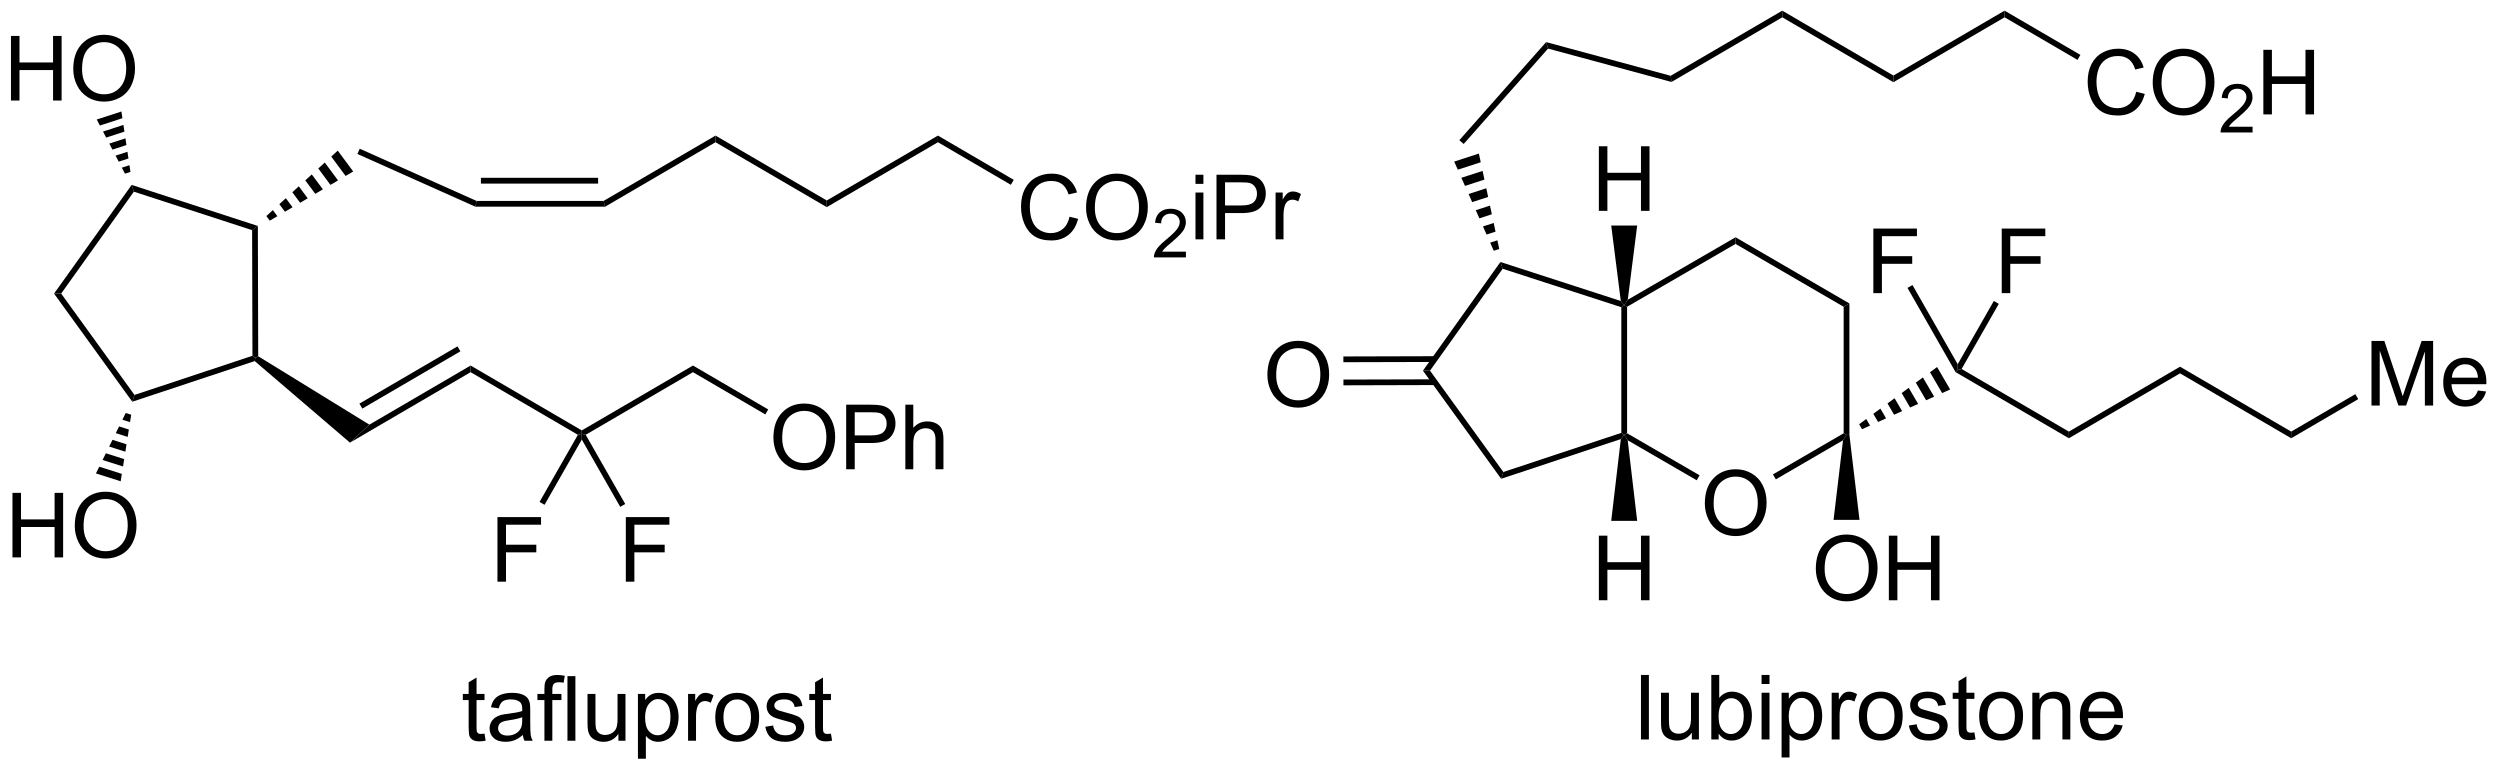 <?xml version="1.0" encoding="UTF-8"?>
<!DOCTYPE svg PUBLIC '-//W3C//DTD SVG 1.0//EN'
          'http://www.w3.org/TR/2001/REC-SVG-20010904/DTD/svg10.dtd'>
<svg stroke-dasharray="none" shape-rendering="auto" xmlns="http://www.w3.org/2000/svg" font-family="'Dialog'" text-rendering="auto" width="90" fill-opacity="1" color-interpolation="auto" color-rendering="auto" preserveAspectRatio="xMidYMid meet" font-size="12px" viewBox="0 0 90 28" fill="black" xmlns:xlink="http://www.w3.org/1999/xlink" stroke="black" image-rendering="auto" stroke-miterlimit="10" stroke-linecap="square" stroke-linejoin="miter" font-style="normal" stroke-width="1" height="28" stroke-dashoffset="0" font-weight="normal" stroke-opacity="1"
><!--Generated by the Batik Graphics2D SVG Generator--><defs id="genericDefs"
  /><g
  ><defs id="defs1"
    ><clipPath clipPathUnits="userSpaceOnUse" id="clipPath1"
      ><path d="M2.324 0.633 L230.097 0.633 L230.097 70.745 L2.324 70.745 L2.324 0.633 Z"
      /></clipPath
      ><clipPath clipPathUnits="userSpaceOnUse" id="clipPath2"
      ><path d="M0.408 25.721 L0.408 93.883 L221.847 93.883 L221.847 25.721 Z"
      /></clipPath
    ></defs
    ><g transform="scale(0.395,0.395) translate(-2.324,-0.633) matrix(1.029,0,0,1.029,1.905,-25.824)"
    ><path d="M43.322 90.69 L43.423 91.312 Q43.127 91.375 42.892 91.375 Q42.509 91.375 42.298 91.255 Q42.087 91.133 42.002 90.935 Q41.916 90.737 41.916 90.104 L41.916 87.719 L41.4 87.719 L41.4 87.172 L41.916 87.172 L41.916 86.143 L42.616 85.721 L42.616 87.172 L43.322 87.172 L43.322 87.719 L42.616 87.719 L42.616 90.143 Q42.616 90.445 42.653 90.531 Q42.689 90.617 42.772 90.669 Q42.858 90.719 43.014 90.719 Q43.132 90.719 43.322 90.69 ZM46.716 90.807 Q46.326 91.14 45.964 91.278 Q45.604 91.414 45.19 91.414 Q44.505 91.414 44.138 91.081 Q43.771 90.745 43.771 90.226 Q43.771 89.922 43.909 89.669 Q44.05 89.416 44.274 89.265 Q44.498 89.112 44.779 89.034 Q44.987 88.979 45.404 88.93 Q46.255 88.828 46.659 88.687 Q46.662 88.541 46.662 88.502 Q46.662 88.073 46.464 87.898 Q46.193 87.659 45.662 87.659 Q45.167 87.659 44.93 87.833 Q44.693 88.008 44.581 88.448 L43.893 88.354 Q43.987 87.914 44.201 87.643 Q44.417 87.37 44.823 87.224 Q45.229 87.078 45.763 87.078 Q46.294 87.078 46.625 87.203 Q46.959 87.328 47.115 87.518 Q47.271 87.706 47.334 87.995 Q47.37 88.174 47.37 88.643 L47.37 89.581 Q47.37 90.562 47.414 90.823 Q47.459 91.081 47.591 91.32 L46.857 91.32 Q46.748 91.101 46.716 90.807 ZM46.659 89.237 Q46.276 89.393 45.511 89.502 Q45.076 89.565 44.896 89.643 Q44.716 89.721 44.617 89.872 Q44.521 90.023 44.521 90.206 Q44.521 90.487 44.735 90.674 Q44.948 90.862 45.357 90.862 Q45.763 90.862 46.078 90.685 Q46.396 90.508 46.544 90.198 Q46.659 89.961 46.659 89.495 L46.659 89.237 ZM48.627 91.32 L48.627 87.719 L48.007 87.719 L48.007 87.172 L48.627 87.172 L48.627 86.729 Q48.627 86.312 48.702 86.109 Q48.804 85.836 49.059 85.666 Q49.314 85.495 49.775 85.495 Q50.072 85.495 50.431 85.565 L50.327 86.18 Q50.108 86.14 49.913 86.14 Q49.593 86.14 49.46 86.278 Q49.327 86.414 49.327 86.789 L49.327 87.172 L50.134 87.172 L50.134 87.719 L49.327 87.719 L49.327 91.32 L48.627 91.32 ZM50.667 91.32 L50.667 85.594 L51.37 85.594 L51.37 91.32 L50.667 91.32 ZM55.179 91.32 L55.179 90.711 Q54.694 91.414 53.861 91.414 Q53.494 91.414 53.176 91.273 Q52.858 91.133 52.702 90.919 Q52.548 90.706 52.486 90.398 Q52.444 90.19 52.444 89.742 L52.444 87.172 L53.147 87.172 L53.147 89.471 Q53.147 90.023 53.189 90.213 Q53.257 90.492 53.47 90.651 Q53.686 90.807 54.002 90.807 Q54.319 90.807 54.595 90.646 Q54.874 90.484 54.989 90.206 Q55.103 89.924 55.103 89.393 L55.103 87.172 L55.806 87.172 L55.806 91.32 L55.179 91.32 ZM56.909 92.911 L56.909 87.172 L57.55 87.172 L57.55 87.711 Q57.776 87.393 58.06 87.237 Q58.346 87.078 58.753 87.078 Q59.284 87.078 59.69 87.351 Q60.096 87.625 60.302 88.122 Q60.511 88.62 60.511 89.213 Q60.511 89.851 60.281 90.362 Q60.052 90.87 59.617 91.143 Q59.182 91.414 58.701 91.414 Q58.349 91.414 58.071 91.265 Q57.792 91.117 57.612 90.89 L57.612 92.911 L56.909 92.911 ZM57.544 89.268 Q57.544 90.07 57.867 90.453 Q58.193 90.836 58.654 90.836 Q59.123 90.836 59.456 90.44 Q59.792 90.041 59.792 89.211 Q59.792 88.416 59.464 88.023 Q59.138 87.627 58.685 87.627 Q58.237 87.627 57.891 88.049 Q57.544 88.469 57.544 89.268 ZM61.35 91.32 L61.35 87.172 L61.983 87.172 L61.983 87.799 Q62.225 87.359 62.429 87.219 Q62.634 87.078 62.882 87.078 Q63.236 87.078 63.603 87.305 L63.361 87.956 Q63.103 87.805 62.845 87.805 Q62.616 87.805 62.431 87.942 Q62.249 88.081 62.171 88.328 Q62.054 88.703 62.054 89.148 L62.054 91.32 L61.35 91.32 ZM63.759 89.245 Q63.759 88.094 64.4 87.539 Q64.936 87.078 65.705 87.078 Q66.561 87.078 67.103 87.638 Q67.647 88.198 67.647 89.187 Q67.647 89.987 67.405 90.448 Q67.166 90.906 66.707 91.161 Q66.249 91.414 65.705 91.414 Q64.835 91.414 64.296 90.857 Q63.759 90.297 63.759 89.245 ZM64.483 89.245 Q64.483 90.041 64.83 90.44 Q65.179 90.836 65.705 90.836 Q66.228 90.836 66.574 90.437 Q66.923 90.039 66.923 89.221 Q66.923 88.453 66.574 88.057 Q66.225 87.659 65.705 87.659 Q65.179 87.659 64.83 88.055 Q64.483 88.448 64.483 89.245 ZM68.19 90.081 L68.886 89.971 Q68.943 90.39 69.211 90.614 Q69.479 90.836 69.959 90.836 Q70.443 90.836 70.677 90.638 Q70.912 90.44 70.912 90.174 Q70.912 89.937 70.706 89.799 Q70.56 89.706 69.987 89.562 Q69.214 89.367 68.914 89.224 Q68.615 89.081 68.461 88.831 Q68.308 88.578 68.308 88.273 Q68.308 87.995 68.433 87.76 Q68.56 87.523 68.779 87.367 Q68.943 87.245 69.227 87.161 Q69.511 87.078 69.834 87.078 Q70.323 87.078 70.69 87.219 Q71.06 87.359 71.235 87.599 Q71.412 87.838 71.479 88.242 L70.792 88.336 Q70.745 88.015 70.518 87.836 Q70.294 87.656 69.886 87.656 Q69.401 87.656 69.193 87.817 Q68.987 87.976 68.987 88.19 Q68.987 88.328 69.073 88.437 Q69.159 88.549 69.341 88.625 Q69.448 88.664 69.964 88.805 Q70.709 89.002 71.003 89.13 Q71.3 89.258 71.466 89.5 Q71.636 89.742 71.636 90.101 Q71.636 90.453 71.43 90.763 Q71.224 91.073 70.836 91.245 Q70.451 91.414 69.964 91.414 Q69.154 91.414 68.729 91.078 Q68.308 90.742 68.19 90.081 ZM74.005 90.69 L74.107 91.312 Q73.81 91.375 73.576 91.375 Q73.193 91.375 72.982 91.255 Q72.771 91.133 72.685 90.935 Q72.599 90.737 72.599 90.104 L72.599 87.719 L72.084 87.719 L72.084 87.172 L72.599 87.172 L72.599 86.143 L73.3 85.721 L73.3 87.172 L74.005 87.172 L74.005 87.719 L73.3 87.719 L73.3 90.143 Q73.3 90.445 73.336 90.531 Q73.373 90.617 73.456 90.669 Q73.542 90.719 73.698 90.719 Q73.815 90.719 74.005 90.69 Z" stroke="none" clip-path="url(#clipPath2)"
    /></g
    ><g transform="matrix(0.406,0,0,0.406,-0.166,-10.454)"
    ><path d="M145.913 91.32 L145.913 85.594 L146.616 85.594 L146.616 91.32 L145.913 91.32 ZM150.425 91.32 L150.425 90.711 Q149.94 91.414 149.107 91.414 Q148.74 91.414 148.422 91.273 Q148.104 91.133 147.948 90.919 Q147.794 90.706 147.732 90.398 Q147.69 90.19 147.69 89.742 L147.69 87.172 L148.393 87.172 L148.393 89.471 Q148.393 90.023 148.435 90.213 Q148.503 90.492 148.716 90.651 Q148.932 90.807 149.248 90.807 Q149.565 90.807 149.841 90.646 Q150.12 90.484 150.234 90.206 Q150.349 89.924 150.349 89.393 L150.349 87.172 L151.052 87.172 L151.052 91.32 L150.425 91.32 ZM152.804 91.32 L152.15 91.32 L152.15 85.594 L152.853 85.594 L152.853 87.635 Q153.298 87.078 153.991 87.078 Q154.374 87.078 154.715 87.232 Q155.056 87.385 155.278 87.666 Q155.499 87.945 155.624 88.341 Q155.749 88.734 155.749 89.182 Q155.749 90.25 155.22 90.833 Q154.694 91.414 153.955 91.414 Q153.22 91.414 152.804 90.799 L152.804 91.32 ZM152.796 89.213 Q152.796 89.961 152.999 90.291 Q153.33 90.836 153.897 90.836 Q154.358 90.836 154.694 90.435 Q155.03 90.034 155.03 89.242 Q155.03 88.43 154.707 88.044 Q154.384 87.656 153.929 87.656 Q153.468 87.656 153.132 88.057 Q152.796 88.456 152.796 89.213 ZM156.607 86.401 L156.607 85.594 L157.31 85.594 L157.31 86.401 L156.607 86.401 ZM156.607 91.32 L156.607 87.172 L157.31 87.172 L157.31 91.32 L156.607 91.32 ZM158.382 92.911 L158.382 87.172 L159.022 87.172 L159.022 87.711 Q159.249 87.393 159.533 87.237 Q159.819 87.078 160.225 87.078 Q160.757 87.078 161.163 87.351 Q161.569 87.625 161.775 88.122 Q161.983 88.62 161.983 89.213 Q161.983 89.851 161.754 90.362 Q161.525 90.87 161.09 91.143 Q160.655 91.414 160.173 91.414 Q159.822 91.414 159.543 91.265 Q159.264 91.117 159.085 90.89 L159.085 92.911 L158.382 92.911 ZM159.017 89.268 Q159.017 90.07 159.34 90.453 Q159.666 90.836 160.126 90.836 Q160.595 90.836 160.929 90.44 Q161.264 90.041 161.264 89.211 Q161.264 88.416 160.936 88.023 Q160.611 87.627 160.158 87.627 Q159.71 87.627 159.363 88.049 Q159.017 88.469 159.017 89.268 ZM162.823 91.32 L162.823 87.172 L163.456 87.172 L163.456 87.799 Q163.698 87.359 163.901 87.219 Q164.107 87.078 164.354 87.078 Q164.708 87.078 165.076 87.305 L164.833 87.956 Q164.576 87.805 164.318 87.805 Q164.089 87.805 163.904 87.942 Q163.721 88.081 163.643 88.328 Q163.526 88.703 163.526 89.148 L163.526 91.32 L162.823 91.32 ZM165.232 89.245 Q165.232 88.094 165.873 87.539 Q166.409 87.078 167.177 87.078 Q168.034 87.078 168.576 87.638 Q169.12 88.198 169.12 89.187 Q169.12 89.987 168.878 90.448 Q168.638 90.906 168.18 91.161 Q167.721 91.414 167.177 91.414 Q166.307 91.414 165.768 90.857 Q165.232 90.297 165.232 89.245 ZM165.956 89.245 Q165.956 90.041 166.302 90.44 Q166.651 90.836 167.177 90.836 Q167.701 90.836 168.047 90.437 Q168.396 90.039 168.396 89.221 Q168.396 88.453 168.047 88.057 Q167.698 87.659 167.177 87.659 Q166.651 87.659 166.302 88.055 Q165.956 88.448 165.956 89.245 ZM169.663 90.081 L170.358 89.971 Q170.416 90.39 170.684 90.614 Q170.952 90.836 171.431 90.836 Q171.916 90.836 172.15 90.638 Q172.384 90.44 172.384 90.174 Q172.384 89.937 172.179 89.799 Q172.033 89.706 171.46 89.562 Q170.686 89.367 170.387 89.224 Q170.087 89.081 169.934 88.831 Q169.78 88.578 169.78 88.273 Q169.78 87.995 169.905 87.76 Q170.033 87.523 170.251 87.367 Q170.416 87.245 170.699 87.161 Q170.983 87.078 171.306 87.078 Q171.796 87.078 172.163 87.219 Q172.533 87.359 172.707 87.599 Q172.884 87.838 172.952 88.242 L172.264 88.336 Q172.218 88.015 171.991 87.836 Q171.767 87.656 171.358 87.656 Q170.874 87.656 170.666 87.817 Q170.46 87.976 170.46 88.19 Q170.46 88.328 170.546 88.437 Q170.632 88.549 170.814 88.625 Q170.921 88.664 171.436 88.805 Q172.181 89.002 172.475 89.13 Q172.772 89.258 172.939 89.5 Q173.108 89.742 173.108 90.101 Q173.108 90.453 172.903 90.763 Q172.697 91.073 172.309 91.245 Q171.923 91.414 171.436 91.414 Q170.626 91.414 170.202 91.078 Q169.78 90.742 169.663 90.081 ZM175.478 90.69 L175.58 91.312 Q175.283 91.375 175.048 91.375 Q174.666 91.375 174.455 91.255 Q174.244 91.133 174.158 90.935 Q174.072 90.737 174.072 90.104 L174.072 87.719 L173.556 87.719 L173.556 87.172 L174.072 87.172 L174.072 86.143 L174.772 85.721 L174.772 87.172 L175.478 87.172 L175.478 87.719 L174.772 87.719 L174.772 90.143 Q174.772 90.445 174.809 90.531 Q174.845 90.617 174.929 90.669 Q175.014 90.719 175.171 90.719 Q175.288 90.719 175.478 90.69 ZM175.904 89.245 Q175.904 88.094 176.544 87.539 Q177.081 87.078 177.849 87.078 Q178.706 87.078 179.248 87.638 Q179.792 88.198 179.792 89.187 Q179.792 89.987 179.55 90.448 Q179.31 90.906 178.852 91.161 Q178.393 91.414 177.849 91.414 Q176.979 91.414 176.44 90.857 Q175.904 90.297 175.904 89.245 ZM176.628 89.245 Q176.628 90.041 176.974 90.44 Q177.323 90.836 177.849 90.836 Q178.373 90.836 178.719 90.437 Q179.068 90.039 179.068 89.221 Q179.068 88.453 178.719 88.057 Q178.37 87.659 177.849 87.659 Q177.323 87.659 176.974 88.055 Q176.628 88.448 176.628 89.245 ZM180.616 91.32 L180.616 87.172 L181.249 87.172 L181.249 87.76 Q181.705 87.078 182.569 87.078 Q182.944 87.078 183.257 87.213 Q183.572 87.346 183.728 87.565 Q183.884 87.784 183.947 88.086 Q183.986 88.281 183.986 88.768 L183.986 91.32 L183.283 91.32 L183.283 88.797 Q183.283 88.367 183.199 88.153 Q183.119 87.94 182.91 87.815 Q182.702 87.687 182.421 87.687 Q181.97 87.687 181.645 87.974 Q181.319 88.258 181.319 89.055 L181.319 91.32 L180.616 91.32 ZM187.904 89.984 L188.63 90.073 Q188.458 90.711 187.992 91.062 Q187.529 91.414 186.807 91.414 Q185.896 91.414 185.362 90.854 Q184.831 90.291 184.831 89.281 Q184.831 88.234 185.37 87.656 Q185.909 87.078 186.768 87.078 Q187.599 87.078 188.125 87.646 Q188.654 88.211 188.654 89.237 Q188.654 89.299 188.651 89.424 L185.557 89.424 Q185.596 90.109 185.943 90.474 Q186.292 90.836 186.81 90.836 Q187.198 90.836 187.471 90.633 Q187.745 90.43 187.904 89.984 ZM185.596 88.846 L187.912 88.846 Q187.865 88.323 187.646 88.062 Q187.31 87.656 186.776 87.656 Q186.292 87.656 185.961 87.982 Q185.63 88.305 185.596 88.846 Z" stroke="none" clip-path="url(#clipPath2)"
    /></g
    ><g transform="matrix(0.406,0,0,0.406,-0.166,-10.454)"
    ><path d="M23.273 45.785 L22.764 46.156 L12.28 42.746 L12.082 42.145 Z" stroke="none" clip-path="url(#clipPath2)"
    /></g
    ><g transform="matrix(0.406,0,0,0.406,-0.166,-10.454)"
    ><path d="M12.082 42.145 L12.28 42.746 L5.832 51.78 L5.203 51.782 Z" stroke="none" clip-path="url(#clipPath2)"
    /></g
    ><g transform="matrix(0.406,0,0,0.406,-0.166,-10.454)"
    ><path d="M5.203 51.782 L5.832 51.78 L12.334 60.767 L12.139 61.37 Z" stroke="none" clip-path="url(#clipPath2)"
    /></g
    ><g transform="matrix(0.406,0,0,0.406,-0.166,-10.454)"
    ><path d="M12.139 61.37 L12.334 60.767 L22.794 57.296 L23.05 57.48 L22.994 57.767 Z" stroke="none" clip-path="url(#clipPath2)"
    /></g
    ><g transform="matrix(0.406,0,0,0.406,-0.166,-10.454)"
    ><path d="M23.305 57.338 L23.05 57.48 L22.794 57.296 L22.764 46.156 L23.273 45.785 Z" stroke="none" clip-path="url(#clipPath2)"
    /></g
    ><g transform="matrix(0.406,0,0,0.406,-0.166,-10.454)"
    ><path d="M24.028 44.905 L24.604 44.378 L25.004 44.919 L24.332 45.315 ZM25.179 43.851 L25.754 43.323 L26.349 44.126 L25.676 44.523 ZM26.33 42.796 L26.905 42.269 L27.693 43.333 L27.021 43.73 ZM27.48 41.741 L28.055 41.214 L29.038 42.54 L28.365 42.937 ZM28.631 40.687 L29.206 40.159 L30.382 41.747 L29.71 42.144 ZM29.781 39.632 L30.357 39.105 L31.727 40.954 L31.054 41.351 Z" stroke="none" clip-path="url(#clipPath2)"
    /></g
    ><g transform="matrix(0.406,0,0,0.406,-0.166,-10.454)"
    ><path d="M32.099 39.402 L32.307 38.936 L42.668 43.566 L42.559 44.076 Z" stroke="none" clip-path="url(#clipPath2)"
    /></g
    ><g transform="matrix(0.406,0,0,0.406,-0.166,-10.454)"
    ><path d="M1.38 34.662 L1.38 28.936 L2.138 28.936 L2.138 31.287 L5.114 31.287 L5.114 28.936 L5.872 28.936 L5.872 34.662 L5.114 34.662 L5.114 31.962 L2.138 31.962 L2.138 34.662 L1.38 34.662 ZM6.905 31.873 Q6.905 30.446 7.67 29.641 Q8.436 28.834 9.647 28.834 Q10.438 28.834 11.074 29.214 Q11.712 29.592 12.045 30.269 Q12.381 30.946 12.381 31.805 Q12.381 32.678 12.03 33.365 Q11.678 34.053 11.032 34.407 Q10.389 34.761 9.642 34.761 Q8.834 34.761 8.196 34.37 Q7.561 33.977 7.233 33.303 Q6.905 32.626 6.905 31.873 ZM7.686 31.884 Q7.686 32.92 8.241 33.516 Q8.798 34.11 9.639 34.11 Q10.493 34.11 11.045 33.509 Q11.6 32.907 11.6 31.803 Q11.6 31.102 11.363 30.581 Q11.126 30.061 10.67 29.774 Q10.217 29.485 9.649 29.485 Q8.845 29.485 8.264 30.04 Q7.686 30.592 7.686 31.884 Z" stroke="none" clip-path="url(#clipPath2)"
    /></g
    ><g transform="matrix(0.406,0,0,0.406,-0.166,-10.454)"
    ><path d="M11.491 41.15 L11.213 40.616 L11.887 40.397 L11.976 40.992 ZM10.935 40.083 L10.656 39.549 L11.71 39.206 L11.799 39.802 ZM10.378 39.015 L10.1 38.481 L11.531 38.016 L11.62 38.611 ZM9.822 37.948 L9.543 37.414 L11.353 36.825 L11.442 37.42 ZM9.265 36.88 L8.987 36.347 L11.175 35.635 L11.264 36.23 Z" stroke="none" clip-path="url(#clipPath2)"
    /></g
    ><g transform="matrix(0.406,0,0,0.406,-0.166,-10.454)"
    ><path d="M1.514 75.176 L1.514 69.45 L2.272 69.45 L2.272 71.801 L5.249 71.801 L5.249 69.45 L6.006 69.45 L6.006 75.176 L5.249 75.176 L5.249 72.476 L2.272 72.476 L2.272 75.176 L1.514 75.176 ZM7.039 72.387 Q7.039 70.96 7.805 70.155 Q8.57 69.348 9.781 69.348 Q10.573 69.348 11.208 69.728 Q11.846 70.106 12.18 70.783 Q12.516 71.46 12.516 72.319 Q12.516 73.192 12.164 73.879 Q11.812 74.567 11.167 74.921 Q10.523 75.275 9.776 75.275 Q8.969 75.275 8.331 74.885 Q7.695 74.491 7.367 73.817 Q7.039 73.14 7.039 72.387 ZM7.82 72.398 Q7.82 73.434 8.375 74.03 Q8.932 74.624 9.773 74.624 Q10.628 74.624 11.18 74.023 Q11.734 73.421 11.734 72.317 Q11.734 71.616 11.497 71.096 Q11.26 70.575 10.805 70.288 Q10.352 69.999 9.784 69.999 Q8.979 69.999 8.398 70.554 Q7.82 71.106 7.82 72.398 Z" stroke="none" clip-path="url(#clipPath2)"
    /></g
    ><g transform="matrix(0.406,0,0,0.406,-0.166,-10.454)"
    ><path d="M12.042 62.524 L11.939 63.179 L11.263 62.965 L11.556 62.369 ZM11.835 63.835 L11.731 64.49 L10.676 64.155 L10.969 63.56 ZM11.628 65.146 L11.524 65.801 L10.089 65.346 L10.383 64.75 ZM11.42 66.457 L11.317 67.112 L9.502 66.536 L9.796 65.941 ZM11.213 67.768 L11.11 68.423 L8.916 67.727 L9.209 67.132 Z" stroke="none" clip-path="url(#clipPath2)"
    /></g
    ><g transform="matrix(0.406,0,0,0.406,-0.166,-10.454)"
    ><path d="M22.994 57.767 L23.05 57.48 L23.305 57.338 L33.16 63.402 L31.439 64.998 Z" stroke="none" clip-path="url(#clipPath2)"
    /></g
    ><g transform="matrix(0.406,0,0,0.406,-0.166,-10.454)"
    ><path d="M31.439 64.998 L33.16 63.402 L42.139 58.16 L42.139 58.75 ZM32.536 61.978 L41.232 56.901 L40.975 56.46 L32.278 61.538 Z" stroke="none" clip-path="url(#clipPath2)"
    /></g
    ><g transform="matrix(0.406,0,0,0.406,-0.166,-10.454)"
    ><path d="M42.559 44.076 L42.668 43.566 L53.927 43.566 L54.065 44.076 ZM43.051 42.027 L53.442 42.027 L53.442 41.517 L43.051 41.517 Z" stroke="none" clip-path="url(#clipPath2)"
    /></g
    ><g transform="matrix(0.406,0,0,0.406,-0.166,-10.454)"
    ><path d="M54.065 44.076 L53.927 43.566 L63.853 37.771 L63.853 38.361 Z" stroke="none" clip-path="url(#clipPath2)"
    /></g
    ><g transform="matrix(0.406,0,0,0.406,-0.166,-10.454)"
    ><path d="M63.853 38.361 L63.853 37.771 L73.718 43.525 L73.718 44.116 Z" stroke="none" clip-path="url(#clipPath2)"
    /></g
    ><g transform="matrix(0.406,0,0,0.406,-0.166,-10.454)"
    ><path d="M73.718 44.116 L73.718 43.525 L83.575 37.771 L83.575 38.361 Z" stroke="none" clip-path="url(#clipPath2)"
    /></g
    ><g transform="matrix(0.406,0,0,0.406,-0.166,-10.454)"
    ><path d="M95.247 44.963 L96.005 45.153 Q95.768 46.088 95.148 46.58 Q94.528 47.07 93.635 47.07 Q92.708 47.07 92.127 46.692 Q91.549 46.314 91.244 45.601 Q90.942 44.885 90.942 44.064 Q90.942 43.169 91.283 42.505 Q91.627 41.838 92.257 41.492 Q92.888 41.145 93.645 41.145 Q94.505 41.145 95.091 41.583 Q95.677 42.02 95.908 42.814 L95.161 42.989 Q94.963 42.364 94.583 42.08 Q94.205 41.794 93.63 41.794 Q92.971 41.794 92.525 42.111 Q92.083 42.426 91.903 42.96 Q91.723 43.494 91.723 44.059 Q91.723 44.791 91.937 45.335 Q92.15 45.88 92.598 46.15 Q93.049 46.419 93.572 46.419 Q94.208 46.419 94.648 46.051 Q95.091 45.684 95.247 44.963 ZM96.709 44.182 Q96.709 42.755 97.475 41.95 Q98.24 41.143 99.451 41.143 Q100.243 41.143 100.878 41.523 Q101.516 41.9 101.85 42.578 Q102.186 43.255 102.186 44.114 Q102.186 44.986 101.834 45.674 Q101.483 46.361 100.837 46.715 Q100.193 47.07 99.446 47.07 Q98.639 47.07 98.001 46.679 Q97.365 46.286 97.037 45.611 Q96.709 44.934 96.709 44.182 ZM97.49 44.192 Q97.49 45.228 98.045 45.825 Q98.602 46.419 99.443 46.419 Q100.298 46.419 100.85 45.817 Q101.404 45.215 101.404 44.111 Q101.404 43.411 101.167 42.89 Q100.93 42.369 100.475 42.083 Q100.022 41.794 99.454 41.794 Q98.649 41.794 98.068 42.348 Q97.49 42.9 97.49 44.192 Z" stroke="none" clip-path="url(#clipPath2)"
    /></g
    ><g transform="matrix(0.406,0,0,0.406,-0.166,-10.454)"
    ><path d="M105.565 48.063 L105.565 48.571 L102.725 48.571 Q102.719 48.379 102.788 48.203 Q102.895 47.914 103.133 47.633 Q103.374 47.352 103.825 46.983 Q104.524 46.409 104.77 46.073 Q105.016 45.737 105.016 45.438 Q105.016 45.125 104.792 44.91 Q104.569 44.694 104.208 44.694 Q103.827 44.694 103.598 44.922 Q103.37 45.151 103.368 45.555 L102.825 45.5 Q102.882 44.893 103.245 44.577 Q103.608 44.258 104.219 44.258 Q104.839 44.258 105.198 44.602 Q105.559 44.944 105.559 45.45 Q105.559 45.707 105.454 45.957 Q105.348 46.206 105.102 46.481 Q104.858 46.756 104.29 47.237 Q103.815 47.635 103.68 47.778 Q103.546 47.92 103.458 48.063 L105.565 48.063 Z" stroke="none" clip-path="url(#clipPath2)"
    /></g
    ><g transform="matrix(0.406,0,0,0.406,-0.166,-10.454)"
    ><path d="M106.412 42.051 L106.412 41.244 L107.115 41.244 L107.115 42.051 L106.412 42.051 ZM106.412 46.971 L106.412 42.822 L107.115 42.822 L107.115 46.971 L106.412 46.971 ZM108.275 46.971 L108.275 41.244 L110.437 41.244 Q111.007 41.244 111.306 41.299 Q111.728 41.369 112.012 41.567 Q112.299 41.762 112.473 42.119 Q112.647 42.473 112.647 42.9 Q112.647 43.63 112.181 44.137 Q111.718 44.643 110.502 44.643 L109.033 44.643 L109.033 46.971 L108.275 46.971 ZM109.033 43.965 L110.515 43.965 Q111.249 43.965 111.556 43.692 Q111.866 43.419 111.866 42.924 Q111.866 42.564 111.684 42.309 Q111.502 42.051 111.205 41.971 Q111.015 41.919 110.499 41.919 L109.033 41.919 L109.033 43.965 ZM113.515 46.971 L113.515 42.822 L114.147 42.822 L114.147 43.45 Q114.39 43.01 114.593 42.869 Q114.799 42.728 115.046 42.728 Q115.4 42.728 115.767 42.955 L115.525 43.606 Q115.267 43.455 115.01 43.455 Q114.78 43.455 114.595 43.593 Q114.413 43.731 114.335 43.978 Q114.218 44.353 114.218 44.799 L114.218 46.971 L113.515 46.971 Z" stroke="none" clip-path="url(#clipPath2)"
    /></g
    ><g transform="matrix(0.406,0,0,0.406,-0.166,-10.454)"
    ><path d="M83.575 38.361 L83.575 37.771 L90.298 41.695 L90.041 42.136 Z" stroke="none" clip-path="url(#clipPath2)"
    /></g
    ><g transform="matrix(0.406,0,0,0.406,-0.166,-10.454)"
    ><path d="M42.139 58.75 L42.139 58.16 L51.996 63.914 L51.996 64.21 L51.65 64.302 Z" stroke="none" clip-path="url(#clipPath2)"
    /></g
    ><g transform="matrix(0.406,0,0,0.406,-0.166,-10.454)"
    ><path d="M52.343 64.302 L51.996 64.21 L51.996 63.914 L61.853 58.16 L61.853 58.75 Z" stroke="none" clip-path="url(#clipPath2)"
    /></g
    ><g transform="matrix(0.406,0,0,0.406,-0.166,-10.454)"
    ><path d="M68.987 64.57 Q68.987 63.144 69.753 62.339 Q70.519 61.532 71.729 61.532 Q72.521 61.532 73.156 61.912 Q73.794 62.289 74.128 62.966 Q74.464 63.644 74.464 64.503 Q74.464 65.375 74.112 66.063 Q73.761 66.75 73.115 67.104 Q72.472 67.459 71.724 67.459 Q70.917 67.459 70.279 67.068 Q69.644 66.675 69.315 66 Q68.987 65.323 68.987 64.57 ZM69.769 64.581 Q69.769 65.617 70.323 66.214 Q70.88 66.808 71.722 66.808 Q72.576 66.808 73.128 66.206 Q73.683 65.604 73.683 64.5 Q73.683 63.8 73.445 63.279 Q73.209 62.758 72.753 62.472 Q72.3 62.182 71.732 62.182 Q70.927 62.182 70.347 62.737 Q69.769 63.289 69.769 64.581 ZM75.439 67.36 L75.439 61.633 L77.6 61.633 Q78.171 61.633 78.47 61.688 Q78.892 61.758 79.176 61.956 Q79.463 62.151 79.637 62.508 Q79.811 62.862 79.811 63.289 Q79.811 64.018 79.345 64.526 Q78.882 65.031 77.666 65.031 L76.197 65.031 L76.197 67.36 L75.439 67.36 ZM76.197 64.354 L77.679 64.354 Q78.413 64.354 78.72 64.081 Q79.03 63.807 79.03 63.313 Q79.03 62.953 78.848 62.698 Q78.666 62.44 78.369 62.36 Q78.179 62.307 77.663 62.307 L76.197 62.307 L76.197 64.354 ZM80.686 67.36 L80.686 61.633 L81.39 61.633 L81.39 63.688 Q81.882 63.117 82.632 63.117 Q83.093 63.117 83.431 63.3 Q83.772 63.479 83.918 63.8 Q84.064 64.12 84.064 64.729 L84.064 67.36 L83.361 67.36 L83.361 64.729 Q83.361 64.203 83.132 63.964 Q82.905 63.722 82.486 63.722 Q82.173 63.722 81.897 63.886 Q81.624 64.047 81.507 64.326 Q81.39 64.602 81.39 65.089 L81.39 67.36 L80.686 67.36 Z" stroke="none" clip-path="url(#clipPath2)"
    /></g
    ><g transform="matrix(0.406,0,0,0.406,-0.166,-10.454)"
    ><path d="M61.853 58.75 L61.853 58.16 L68.528 62.056 L68.271 62.497 Z" stroke="none" clip-path="url(#clipPath2)"
    /></g
    ><g transform="matrix(0.406,0,0,0.406,-0.166,-10.454)"
    ><path d="M44.518 77.326 L44.518 71.6 L48.383 71.6 L48.383 72.274 L45.276 72.274 L45.276 74.048 L47.964 74.048 L47.964 74.725 L45.276 74.725 L45.276 77.326 L44.518 77.326 Z" stroke="none" clip-path="url(#clipPath2)"
    /></g
    ><g transform="matrix(0.406,0,0,0.406,-0.166,-10.454)"
    ><path d="M51.65 64.302 L51.996 64.21 L51.996 64.724 L48.693 70.509 L48.25 70.256 Z" stroke="none" clip-path="url(#clipPath2)"
    /></g
    ><g transform="matrix(0.406,0,0,0.406,-0.166,-10.454)"
    ><path d="M55.901 77.326 L55.901 71.6 L59.765 71.6 L59.765 72.274 L56.659 72.274 L56.659 74.048 L59.346 74.048 L59.346 74.725 L56.659 74.725 L56.659 77.326 L55.901 77.326 Z" stroke="none" clip-path="url(#clipPath2)"
    /></g
    ><g transform="matrix(0.406,0,0,0.406,-0.166,-10.454)"
    ><path d="M51.996 64.724 L51.996 64.21 L52.343 64.302 L55.846 70.437 L55.403 70.69 Z" stroke="none" clip-path="url(#clipPath2)"
    /></g
    ><g transform="matrix(0.406,0,0,0.406,-0.166,-10.454)"
    ><path d="M144.125 52.438 L144.427 52.804 L144.172 52.99 L133.649 49.58 L133.451 48.979 Z" stroke="none" clip-path="url(#clipPath2)"
    /></g
    ><g transform="matrix(0.406,0,0,0.406,-0.166,-10.454)"
    ><path d="M133.451 48.979 L133.649 49.58 L127.208 58.614 L126.58 58.616 Z" stroke="none" clip-path="url(#clipPath2)"
    /></g
    ><g transform="matrix(0.406,0,0,0.406,-0.166,-10.454)"
    ><path d="M126.58 58.616 L127.208 58.614 L133.71 67.601 L133.516 68.203 Z" stroke="none" clip-path="url(#clipPath2)"
    /></g
    ><g transform="matrix(0.406,0,0,0.406,-0.166,-10.454)"
    ><path d="M133.516 68.203 L133.71 67.601 L144.172 64.129 L144.427 64.314 L144.128 64.681 Z" stroke="none" clip-path="url(#clipPath2)"
    /></g
    ><g transform="matrix(0.406,0,0,0.406,-0.166,-10.454)"
    ><path d="M144.682 64.166 L144.427 64.314 L144.172 64.129 L144.172 52.99 L144.427 52.804 L144.682 52.951 Z" stroke="none" clip-path="url(#clipPath2)"
    /></g
    ><g transform="matrix(0.406,0,0,0.406,-0.166,-10.454)"
    ><path d="M132.861 47.983 L132.542 47.264 L133.182 47.057 L133.346 47.826 ZM132.223 46.546 L131.904 45.827 L132.854 45.518 L133.018 46.288 ZM131.585 45.108 L131.266 44.389 L132.526 43.98 L132.69 44.749 ZM130.947 43.67 L130.628 42.952 L132.198 42.442 L132.362 43.211 ZM130.309 42.233 L129.99 41.514 L131.87 40.904 L132.034 41.673 ZM129.672 40.795 L129.353 40.076 L131.542 39.365 L131.706 40.135 Z" stroke="none" clip-path="url(#clipPath2)"
    /></g
    ><g transform="matrix(0.406,0,0,0.406,-0.166,-10.454)"
    ><path d="M112.788 59.008 Q112.788 57.581 113.554 56.776 Q114.32 55.969 115.531 55.969 Q116.322 55.969 116.958 56.349 Q117.596 56.727 117.929 57.404 Q118.265 58.081 118.265 58.94 Q118.265 59.812 117.913 60.5 Q117.562 61.187 116.916 61.542 Q116.273 61.896 115.525 61.896 Q114.718 61.896 114.08 61.505 Q113.445 61.112 113.117 60.437 Q112.788 59.76 112.788 59.008 ZM113.57 59.018 Q113.57 60.055 114.124 60.651 Q114.682 61.245 115.523 61.245 Q116.377 61.245 116.929 60.643 Q117.484 60.042 117.484 58.937 Q117.484 58.237 117.247 57.716 Q117.01 57.195 116.554 56.909 Q116.101 56.62 115.533 56.62 Q114.728 56.62 114.148 57.174 Q113.57 57.727 113.57 59.018 Z" stroke="none" clip-path="url(#clipPath2)"
    /></g
    ><g transform="matrix(0.406,0,0,0.406,-0.166,-10.454)"
    ><path d="M127.626 57.333 L119.525 57.356 L119.526 57.866 L127.627 57.843 ZM127.633 59.382 L119.531 59.405 L119.532 59.915 L127.635 59.892 Z" stroke="none" clip-path="url(#clipPath2)"
    /></g
    ><g transform="matrix(0.406,0,0,0.406,-0.166,-10.454)"
    ><path d="M130.192 38.515 L129.81 38.177 L137.503 29.482 L137.675 30.058 Z" stroke="none" clip-path="url(#clipPath2)"
    /></g
    ><g transform="matrix(0.406,0,0,0.406,-0.166,-10.454)"
    ><path d="M137.675 30.058 L137.503 29.482 L148.548 32.469 L148.621 33.017 Z" stroke="none" clip-path="url(#clipPath2)"
    /></g
    ><g transform="matrix(0.406,0,0,0.406,-0.166,-10.454)"
    ><path d="M151.576 70.397 Q151.576 68.97 152.342 68.165 Q153.107 67.358 154.318 67.358 Q155.11 67.358 155.745 67.738 Q156.383 68.116 156.717 68.793 Q157.053 69.47 157.053 70.329 Q157.053 71.202 156.701 71.889 Q156.35 72.577 155.704 72.931 Q155.061 73.285 154.313 73.285 Q153.506 73.285 152.868 72.894 Q152.232 72.501 151.904 71.827 Q151.576 71.15 151.576 70.397 ZM152.357 70.407 Q152.357 71.444 152.912 72.04 Q153.47 72.634 154.311 72.634 Q155.165 72.634 155.717 72.032 Q156.272 71.431 156.272 70.327 Q156.272 69.626 156.035 69.105 Q155.798 68.585 155.342 68.298 Q154.889 68.009 154.321 68.009 Q153.516 68.009 152.936 68.564 Q152.357 69.116 152.357 70.407 Z" stroke="none" clip-path="url(#clipPath2)"
    /></g
    ><g transform="matrix(0.406,0,0,0.406,-0.166,-10.454)"
    ><path d="M144.738 64.789 L144.427 64.314 L144.682 64.166 L151.112 67.894 L150.857 68.335 Z" stroke="none" clip-path="url(#clipPath2)"
    /></g
    ><g transform="matrix(0.406,0,0,0.406,-0.166,-10.454)"
    ><path d="M157.871 68.254 L157.615 67.813 L163.886 64.167 L164.141 64.314 L163.829 64.79 Z" stroke="none" clip-path="url(#clipPath2)"
    /></g
    ><g transform="matrix(0.406,0,0,0.406,-0.166,-10.454)"
    ><path d="M164.396 64.314 L164.141 64.314 L163.886 64.167 L163.886 52.951 L164.396 52.657 Z" stroke="none" clip-path="url(#clipPath2)"
    /></g
    ><g transform="matrix(0.406,0,0,0.406,-0.166,-10.454)"
    ><path d="M164.396 52.657 L163.886 52.951 L154.299 47.377 L154.3 46.787 Z" stroke="none" clip-path="url(#clipPath2)"
    /></g
    ><g transform="matrix(0.406,0,0,0.406,-0.166,-10.454)"
    ><path d="M154.3 46.787 L154.299 47.377 L144.682 52.951 L144.427 52.804 L144.743 52.326 Z" stroke="none" clip-path="url(#clipPath2)"
    /></g
    ><g transform="matrix(0.406,0,0,0.406,-0.166,-10.454)"
    ><path d="M142.179 44.445 L142.179 38.718 L142.936 38.718 L142.936 41.07 L145.913 41.07 L145.913 38.718 L146.671 38.718 L146.671 44.445 L145.913 44.445 L145.913 41.745 L142.936 41.745 L142.936 44.445 L142.179 44.445 Z" stroke="none" clip-path="url(#clipPath2)"
    /></g
    ><g transform="matrix(0.406,0,0,0.406,-0.166,-10.454)"
    ><path d="M144.743 52.326 L144.427 52.804 L144.125 52.438 L143.276 45.749 L145.578 45.749 Z" stroke="none" clip-path="url(#clipPath2)"
    /></g
    ><g transform="matrix(0.406,0,0,0.406,-0.166,-10.454)"
    ><path d="M142.179 78.973 L142.179 73.246 L142.936 73.246 L142.936 75.598 L145.913 75.598 L145.913 73.246 L146.671 73.246 L146.671 78.973 L145.913 78.973 L145.913 76.272 L142.936 76.272 L142.936 78.973 L142.179 78.973 Z" stroke="none" clip-path="url(#clipPath2)"
    /></g
    ><g transform="matrix(0.406,0,0,0.406,-0.166,-10.454)"
    ><path d="M144.128 64.681 L144.427 64.314 L144.738 64.789 L145.578 71.934 L143.276 71.934 Z" stroke="none" clip-path="url(#clipPath2)"
    /></g
    ><g transform="matrix(0.406,0,0,0.406,-0.166,-10.454)"
    ><path d="M161.417 76.184 Q161.417 74.757 162.183 73.952 Q162.949 73.145 164.16 73.145 Q164.951 73.145 165.587 73.525 Q166.225 73.902 166.558 74.579 Q166.894 75.257 166.894 76.116 Q166.894 76.988 166.542 77.676 Q166.191 78.363 165.545 78.718 Q164.902 79.072 164.154 79.072 Q163.347 79.072 162.709 78.681 Q162.074 78.288 161.745 77.613 Q161.417 76.936 161.417 76.184 ZM162.199 76.194 Q162.199 77.231 162.753 77.827 Q163.311 78.421 164.152 78.421 Q165.006 78.421 165.558 77.819 Q166.113 77.218 166.113 76.113 Q166.113 75.413 165.876 74.892 Q165.639 74.371 165.183 74.085 Q164.73 73.796 164.162 73.796 Q163.357 73.796 162.777 74.35 Q162.199 74.902 162.199 76.194 ZM167.893 78.973 L167.893 73.246 L168.65 73.246 L168.65 75.598 L171.627 75.598 L171.627 73.246 L172.385 73.246 L172.385 78.973 L171.627 78.973 L171.627 76.272 L168.65 76.272 L168.65 78.973 L167.893 78.973 Z" stroke="none" clip-path="url(#clipPath2)"
    /></g
    ><g transform="matrix(0.406,0,0,0.406,-0.166,-10.454)"
    ><path d="M163.829 64.79 L164.141 64.314 L164.396 64.314 L165.292 71.846 L162.99 71.846 Z" stroke="none" clip-path="url(#clipPath2)"
    /></g
    ><g transform="matrix(0.406,0,0,0.406,-0.166,-10.454)"
    ><path d="M165.261 63.364 L165.889 62.903 L166.228 63.485 L165.518 63.805 ZM166.517 62.442 L167.145 61.981 L167.648 62.844 L166.938 63.164 ZM167.773 61.52 L168.401 61.06 L169.069 62.203 L168.358 62.524 ZM169.029 60.599 L169.657 60.138 L170.489 61.563 L169.779 61.883 ZM170.285 59.677 L170.913 59.216 L171.909 60.922 L171.199 61.242 ZM171.541 58.755 L172.169 58.294 L173.329 60.282 L172.619 60.602 Z" stroke="none" clip-path="url(#clipPath2)"
    /></g
    ><g transform="matrix(0.406,0,0,0.406,-0.166,-10.454)"
    ><path d="M173.81 58.745 L173.998 58.559 L174.345 58.466 L183.855 64.018 L183.855 64.609 Z" stroke="none" clip-path="url(#clipPath2)"
    /></g
    ><g transform="matrix(0.406,0,0,0.406,-0.166,-10.454)"
    ><path d="M183.855 64.609 L183.855 64.018 L193.712 58.264 L193.712 58.854 Z" stroke="none" clip-path="url(#clipPath2)"
    /></g
    ><g transform="matrix(0.406,0,0,0.406,-0.166,-10.454)"
    ><path d="M193.712 58.854 L193.712 58.264 L203.569 64.018 L203.569 64.609 Z" stroke="none" clip-path="url(#clipPath2)"
    /></g
    ><g transform="matrix(0.406,0,0,0.406,-0.166,-10.454)"
    ><path d="M148.621 33.017 L148.548 32.469 L158.442 26.693 L158.442 27.284 Z" stroke="none" clip-path="url(#clipPath2)"
    /></g
    ><g transform="matrix(0.406,0,0,0.406,-0.166,-10.454)"
    ><path d="M158.442 27.284 L158.442 26.693 L168.299 32.448 L168.299 33.038 Z" stroke="none" clip-path="url(#clipPath2)"
    /></g
    ><g transform="matrix(0.406,0,0,0.406,-0.166,-10.454)"
    ><path d="M168.299 33.038 L168.299 32.448 L178.156 26.693 L178.156 27.284 Z" stroke="none" clip-path="url(#clipPath2)"
    /></g
    ><g transform="matrix(0.406,0,0,0.406,-0.166,-10.454)"
    ><path d="M189.827 33.885 L190.585 34.075 Q190.348 35.01 189.728 35.502 Q189.108 35.992 188.215 35.992 Q187.288 35.992 186.707 35.614 Q186.129 35.237 185.824 34.523 Q185.522 33.807 185.522 32.987 Q185.522 32.091 185.863 31.427 Q186.207 30.76 186.837 30.414 Q187.468 30.068 188.226 30.068 Q189.085 30.068 189.671 30.505 Q190.257 30.943 190.488 31.737 L189.741 31.911 Q189.543 31.286 189.163 31.003 Q188.785 30.716 188.21 30.716 Q187.551 30.716 187.106 31.034 Q186.663 31.349 186.483 31.883 Q186.304 32.416 186.304 32.982 Q186.304 33.713 186.517 34.258 Q186.731 34.802 187.179 35.073 Q187.629 35.341 188.153 35.341 Q188.788 35.341 189.228 34.974 Q189.671 34.607 189.827 33.885 ZM191.289 33.104 Q191.289 31.677 192.055 30.872 Q192.821 30.065 194.031 30.065 Q194.823 30.065 195.458 30.445 Q196.097 30.823 196.43 31.5 Q196.766 32.177 196.766 33.036 Q196.766 33.909 196.414 34.596 Q196.063 35.284 195.417 35.638 Q194.774 35.992 194.026 35.992 Q193.219 35.992 192.581 35.601 Q191.946 35.208 191.617 34.534 Q191.289 33.857 191.289 33.104 ZM192.071 33.114 Q192.071 34.151 192.625 34.747 Q193.183 35.341 194.024 35.341 Q194.878 35.341 195.43 34.739 Q195.985 34.138 195.985 33.034 Q195.985 32.333 195.748 31.812 Q195.511 31.291 195.055 31.005 Q194.602 30.716 194.034 30.716 Q193.229 30.716 192.649 31.271 Q192.071 31.823 192.071 33.114 Z" stroke="none" clip-path="url(#clipPath2)"
    /></g
    ><g transform="matrix(0.406,0,0,0.406,-0.166,-10.454)"
    ><path d="M200.145 36.985 L200.145 37.493 L197.305 37.493 Q197.3 37.302 197.368 37.126 Q197.476 36.837 197.714 36.556 Q197.954 36.274 198.405 35.905 Q199.104 35.331 199.351 34.995 Q199.597 34.659 199.597 34.36 Q199.597 34.048 199.372 33.833 Q199.149 33.616 198.788 33.616 Q198.407 33.616 198.179 33.845 Q197.95 34.073 197.948 34.477 L197.405 34.423 Q197.462 33.815 197.825 33.499 Q198.188 33.181 198.8 33.181 Q199.419 33.181 199.778 33.524 Q200.139 33.866 200.139 34.372 Q200.139 34.63 200.034 34.88 Q199.929 35.128 199.683 35.403 Q199.438 35.679 198.87 36.159 Q198.395 36.558 198.261 36.7 Q198.126 36.843 198.038 36.985 L200.145 36.985 Z" stroke="none" clip-path="url(#clipPath2)"
    /></g
    ><g transform="matrix(0.406,0,0,0.406,-0.166,-10.454)"
    ><path d="M201.101 35.893 L201.101 30.166 L201.859 30.166 L201.859 32.518 L204.836 32.518 L204.836 30.166 L205.594 30.166 L205.594 35.893 L204.836 35.893 L204.836 33.193 L201.859 33.193 L201.859 35.893 L201.101 35.893 Z" stroke="none" clip-path="url(#clipPath2)"
    /></g
    ><g transform="matrix(0.406,0,0,0.406,-0.166,-10.454)"
    ><path d="M178.156 27.284 L178.156 26.693 L184.878 30.618 L184.621 31.058 Z" stroke="none" clip-path="url(#clipPath2)"
    /></g
    ><g transform="matrix(0.406,0,0,0.406,-0.166,-10.454)"
    ><path d="M210.688 61.709 L210.688 55.982 L211.828 55.982 L213.185 60.037 Q213.372 60.602 213.458 60.883 Q213.555 60.571 213.763 59.967 L215.133 55.982 L216.154 55.982 L216.154 61.709 L215.422 61.709 L215.422 56.915 L213.758 61.709 L213.076 61.709 L211.419 56.834 L211.419 61.709 L210.688 61.709 ZM220.125 60.373 L220.852 60.462 Q220.68 61.099 220.214 61.451 Q219.75 61.803 219.029 61.803 Q218.117 61.803 217.583 61.243 Q217.052 60.68 217.052 59.67 Q217.052 58.623 217.591 58.045 Q218.13 57.467 218.99 57.467 Q219.82 57.467 220.346 58.034 Q220.875 58.599 220.875 59.626 Q220.875 59.688 220.872 59.813 L217.779 59.813 Q217.818 60.498 218.164 60.862 Q218.513 61.224 219.031 61.224 Q219.419 61.224 219.693 61.021 Q219.966 60.818 220.125 60.373 ZM217.818 59.235 L220.133 59.235 Q220.086 58.712 219.867 58.451 Q219.531 58.045 218.997 58.045 Q218.513 58.045 218.182 58.37 Q217.852 58.693 217.818 59.235 Z" stroke="none" clip-path="url(#clipPath2)"
    /></g
    ><g transform="matrix(0.406,0,0,0.406,-0.166,-10.454)"
    ><path d="M203.569 64.609 L203.569 64.018 L209.255 60.698 L209.512 61.139 Z" stroke="none" clip-path="url(#clipPath2)"
    /></g
    ><g transform="matrix(0.406,0,0,0.406,-0.166,-10.454)"
    ><path d="M166.519 51.742 L166.519 46.016 L170.384 46.016 L170.384 46.69 L167.277 46.69 L167.277 48.464 L169.965 48.464 L169.965 49.141 L167.277 49.141 L167.277 51.742 L166.519 51.742 Z" stroke="none" clip-path="url(#clipPath2)"
    /></g
    ><g transform="matrix(0.406,0,0,0.406,-0.166,-10.454)"
    ><path d="M173.998 58.044 L173.998 58.559 L173.81 58.745 L169.545 51.276 L169.988 51.023 Z" stroke="none" clip-path="url(#clipPath2)"
    /></g
    ><g transform="matrix(0.406,0,0,0.406,-0.166,-10.454)"
    ><path d="M177.902 51.742 L177.902 46.016 L181.767 46.016 L181.767 46.69 L178.66 46.69 L178.66 48.464 L181.347 48.464 L181.347 49.141 L178.66 49.141 L178.66 51.742 L177.902 51.742 Z" stroke="none" clip-path="url(#clipPath2)"
    /></g
    ><g transform="matrix(0.406,0,0,0.406,-0.166,-10.454)"
    ><path d="M174.345 58.466 L173.998 58.559 L173.998 58.044 L177.199 52.438 L177.642 52.691 Z" stroke="none" clip-path="url(#clipPath2)"
    /></g
  ></g
></svg
>

